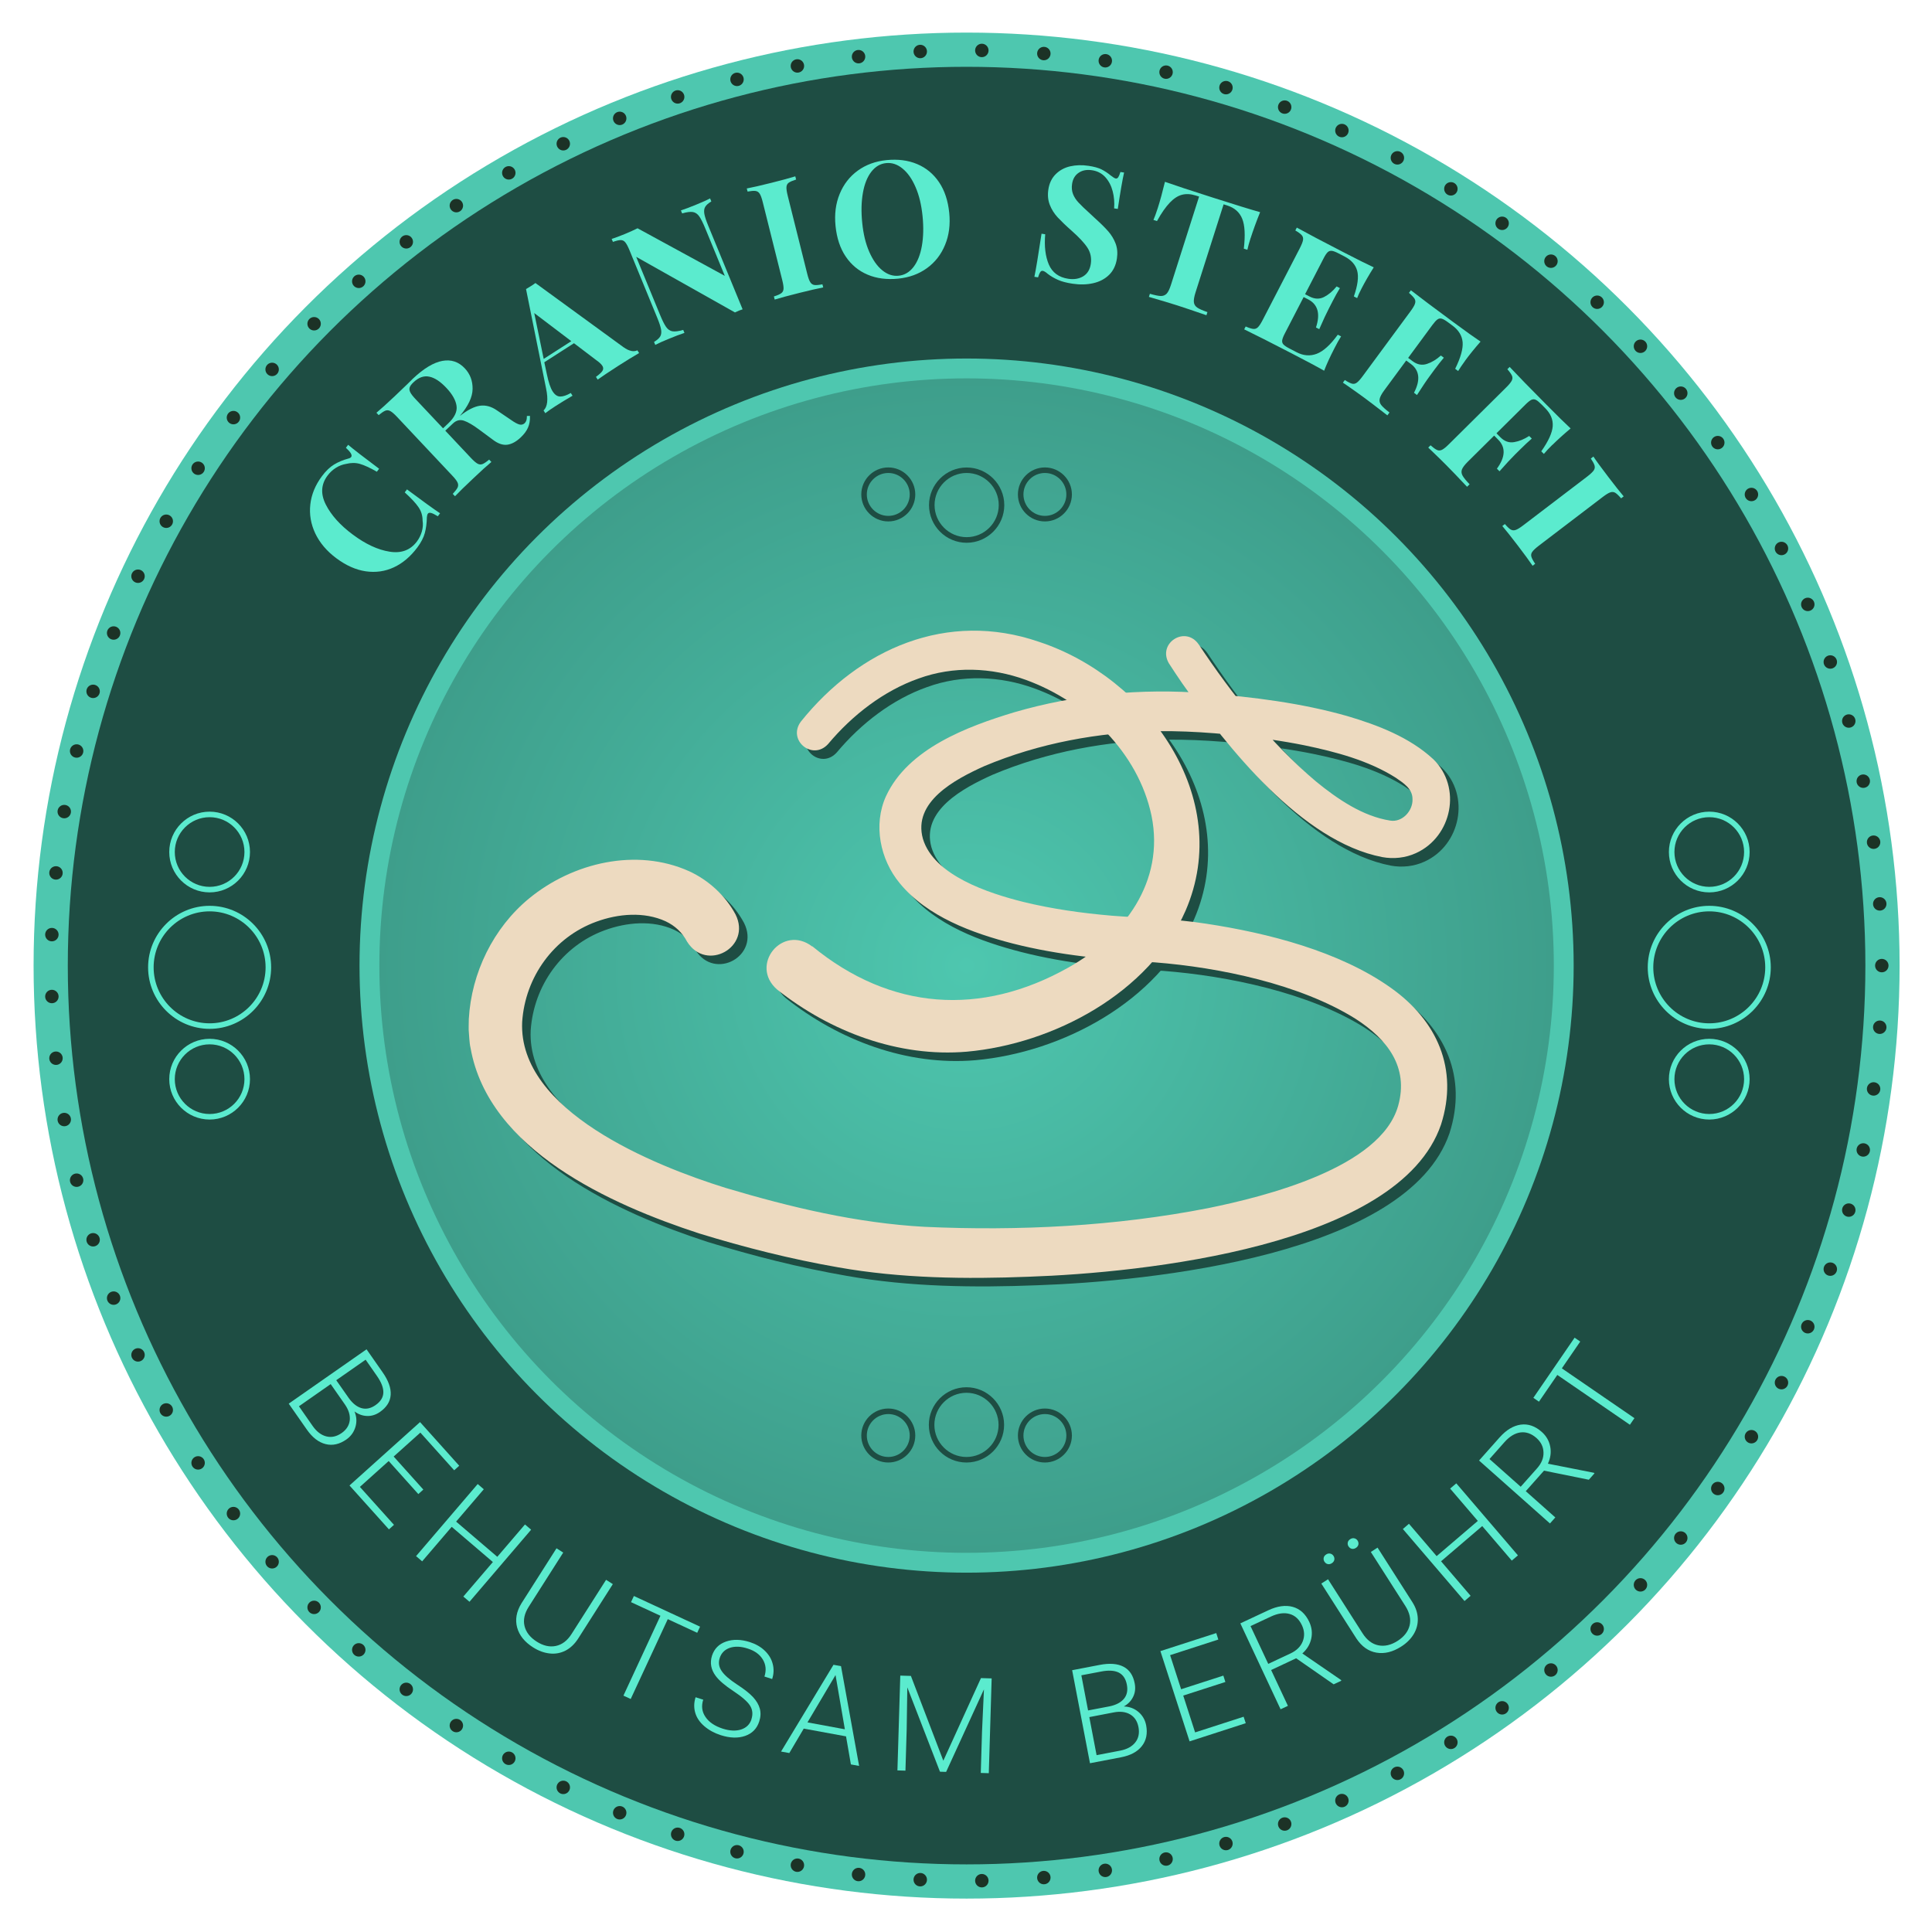 <?xml version="1.0" encoding="UTF-8"?>
<svg id="Ebene_1" data-name="Ebene 1" xmlns="http://www.w3.org/2000/svg" xmlns:xlink="http://www.w3.org/1999/xlink" viewBox="0 0 310.61 310.61">
  <defs>
    <style>
      .cls-1 {
        fill: none;
      }

      .cls-2 {
        fill: #5bebce;
      }

      .cls-3 {
        fill: #4ec7af;
      }

      .cls-4 {
        fill: #1c3226;
      }

      .cls-5 {
        fill: #eddac0;
      }

      .cls-6 {
        fill: #1e4d43;
      }

      .cls-7 {
        fill: url(#Unbenannter_Verlauf_18);
      }
    </style>
    <radialGradient id="Unbenannter_Verlauf_18" data-name="Unbenannter Verlauf 18" cx="155.4" cy="155.24" fx="155.4" fy="155.24" r="94.41" gradientUnits="userSpaceOnUse">
      <stop offset="0" stop-color="#4ec7af"/>
      <stop offset="1" stop-color="#3e9e8b"/>
    </radialGradient>
  </defs>
  <circle class="cls-3" cx="155.4" cy="155.24" r="150"/>
  <circle class="cls-6" cx="155.4" cy="155.24" r="144.5"/>
  <circle class="cls-3" cx="155.4" cy="155.24" r="97.6"/>
  <circle class="cls-7" cx="155.4" cy="155.24" r="94.41"/>
  <g>
    <g>
      <path class="cls-6" d="M194.09,104.97c5.31,8,11.51,15.83,18.82,22.01,3.5,2.87,7.58,5.64,11.98,6.32,1.94.31,3.66-1.59,3.57-3.47,0-1.67-1.47-2.58-2.7-3.43-4.36-2.76-9.63-4.16-14.69-5.21-1.62-.33-3.72-.69-5.37-.92-5.95-.82-12.14-1.42-18.15-1.35-9.53.16-19.17,1.93-27.95,5.63-4.73,2.13-11.52,5.74-9.85,11.68,1.77,5.9,10.6,8.76,16.13,10.14,4.65,1.14,9.46,1.81,14.25,2.22,5.04.39,10.12.49,15.13,1.28,9.91,1.5,21.44,4.43,29.7,10.3,7.43,5.25,10.96,13.06,8.08,22.01-6.73,19.63-48.21,23.83-66.23,24.45-10.16.4-20.61.28-30.69-1.51-7.64-1.33-15.03-3.2-22.38-5.46-14.17-4.63-33.83-13.38-36.72-29.81-.21-.89-.21-2-.3-2.9,0,0,0-.58,0-.58,0,0,.02-1.16.02-1.16.41-7.42,3.94-14.67,9.71-19.41,7.01-5.75,17.23-8.18,25.72-4.36,3.09,1.42,5.82,3.9,7.45,6.94,2.65,5.27-4.7,9.36-7.8,4.36-.76-1.45-1.92-2.53-3.43-3.25-3.47-1.59-7.63-1.23-11.17.07-6.82,2.49-11.42,8.88-11.9,16.1-.67,14.32,21.2,23.1,32.67,26.68,10.48,3.13,21.14,5.67,32.04,6.27,15.16.69,30.67-.09,45.6-3.01,9.2-1.88,27.7-6.49,30.52-16.44,1.76-6.27-1.78-10.74-6.87-14.01-8.88-5.55-21.85-8.25-32.26-9.06-7.68-.42-15.34-1.12-22.83-3.03-6.48-1.67-13.77-4.32-18.16-9.68-3.16-3.81-4.31-9.41-2.22-14,3.55-7.68,13.11-11.22,20.6-13.49,9.97-2.91,20.47-3.89,30.8-3.07,7.66.62,15.37,1.57,22.78,3.68,4.86,1.44,9.97,3.38,13.8,6.92,4.65,4.49,3.04,12.48-2.78,15.11-1.68.77-3.6.97-5.4.64-12.98-2.5-24.9-17.64-32.17-27.93-.74-1.08-1.43-2.11-2.15-3.23-1.89-3.24,2.66-6.16,4.81-3.02h0Z"/>
      <path class="cls-6" d="M131.97,153.5c12.54,10.31,27.12,11.34,41.2,3.41,8.94-5.03,15.5-13.77,13.34-24.4-2.14-10.18-10.59-18.33-20.19-21.83-5.54-2.02-11.65-2.26-17.24-.23-5.58,1.96-10.64,5.85-14.56,10.53-2.49,2.76-6.6-.59-4.39-3.59,9.43-11.75,23.54-17.92,38.3-12.83,17.36,5.71,31.43,25.03,23.55,43.23-5.82,13.24-21.23,21.41-35.16,22.66-11,.94-21.96-3.21-30.49-9.98-4.54-3.92.85-10.57,5.62-6.94h0Z"/>
    </g>
    <g>
      <path class="cls-5" d="M192.72,103.6c5.31,8,11.51,15.83,18.82,22.01,3.5,2.87,7.58,5.64,11.98,6.32,1.94.31,3.66-1.59,3.57-3.47,0-1.67-1.47-2.58-2.7-3.43-4.36-2.76-9.63-4.16-14.69-5.21-1.62-.33-3.72-.69-5.37-.92-5.95-.82-12.14-1.42-18.15-1.35-9.53.16-19.17,1.93-27.95,5.63-4.73,2.13-11.52,5.74-9.85,11.68,1.77,5.9,10.6,8.76,16.13,10.14,4.65,1.14,9.46,1.81,14.25,2.22,5.04.39,10.12.49,15.13,1.28,9.91,1.5,21.44,4.43,29.7,10.3,7.43,5.25,10.96,13.06,8.08,22.01-6.73,19.63-48.21,23.83-66.23,24.45-10.16.4-20.61.28-30.69-1.51-7.64-1.33-15.03-3.2-22.38-5.46-14.17-4.63-33.83-13.38-36.72-29.81-.21-.89-.21-2-.3-2.9,0,0,0-.58,0-.58,0,0,.02-1.16.02-1.16.41-7.42,3.94-14.67,9.71-19.41,7.01-5.75,17.23-8.18,25.72-4.36,3.09,1.42,5.82,3.9,7.45,6.94,2.65,5.27-4.7,9.36-7.8,4.36-.76-1.45-1.92-2.53-3.43-3.25-3.47-1.59-7.63-1.23-11.17.07-6.82,2.49-11.42,8.88-11.9,16.1-.67,14.32,21.2,23.1,32.67,26.68,10.48,3.13,21.14,5.67,32.04,6.27,15.16.69,30.67-.09,45.6-3.01,9.2-1.88,27.7-6.49,30.52-16.44,1.76-6.27-1.78-10.74-6.87-14.01-8.88-5.55-21.85-8.25-32.26-9.06-7.68-.42-15.34-1.12-22.83-3.03-6.48-1.67-13.77-4.32-18.16-9.68-3.16-3.81-4.31-9.41-2.22-14,3.55-7.68,13.11-11.22,20.6-13.49,9.97-2.91,20.47-3.89,30.8-3.07,7.66.62,15.37,1.57,22.78,3.68,4.86,1.44,9.97,3.38,13.8,6.92,4.65,4.49,3.04,12.48-2.78,15.11-1.68.77-3.6.97-5.4.64-12.98-2.5-24.9-17.64-32.17-27.93-.74-1.08-1.43-2.11-2.15-3.23-1.89-3.24,2.66-6.16,4.81-3.02h0Z"/>
      <path class="cls-5" d="M130.59,152.13c12.54,10.31,27.12,11.34,41.2,3.41,8.94-5.03,15.5-13.77,13.34-24.4-2.14-10.18-10.59-18.33-20.19-21.83-5.54-2.02-11.65-2.26-17.24-.23-5.58,1.96-10.64,5.85-14.56,10.53-2.49,2.76-6.6-.59-4.39-3.59,9.43-11.75,23.54-17.92,38.3-12.83,17.36,5.71,31.43,25.03,23.55,43.23-5.82,13.24-21.23,21.41-35.16,22.66-11,.94-21.96-3.21-30.49-9.98-4.54-3.92.85-10.57,5.62-6.94h0Z"/>
    </g>
  </g>
  <g>
    <path class="cls-2" d="M274.8,165.41c-5.45,0-9.89-4.44-9.89-9.89s4.44-9.89,9.89-9.89,9.89,4.44,9.89,9.89-4.44,9.89-9.89,9.89ZM274.8,146.52c-4.96,0-9,4.04-9,9s4.04,9,9,9,9-4.04,9-9-4.04-9-9-9Z"/>
    <path class="cls-2" d="M274.8,179.99c-3.58,0-6.49-2.91-6.49-6.49s2.91-6.49,6.49-6.49,6.49,2.91,6.49,6.49-2.91,6.49-6.49,6.49ZM274.8,167.9c-3.09,0-5.6,2.51-5.6,5.6s2.51,5.6,5.6,5.6,5.6-2.51,5.6-5.6-2.51-5.6-5.6-5.6Z"/>
    <path class="cls-2" d="M274.8,143.47c-3.58,0-6.49-2.91-6.49-6.49s2.91-6.49,6.49-6.49,6.49,2.91,6.49,6.49-2.91,6.49-6.49,6.49ZM274.8,131.38c-3.09,0-5.6,2.51-5.6,5.6s2.51,5.6,5.6,5.6,5.6-2.51,5.6-5.6-2.51-5.6-5.6-5.6Z"/>
  </g>
  <g>
    <path class="cls-2" d="M33.7,165.41c-5.45,0-9.89-4.44-9.89-9.89s4.44-9.89,9.89-9.89,9.89,4.44,9.89,9.89-4.44,9.89-9.89,9.89ZM33.7,146.52c-4.96,0-9,4.04-9,9s4.04,9,9,9,9-4.04,9-9-4.04-9-9-9Z"/>
    <path class="cls-2" d="M33.7,179.99c-3.58,0-6.49-2.91-6.49-6.49s2.91-6.49,6.49-6.49,6.49,2.91,6.49,6.49-2.91,6.49-6.49,6.49ZM33.7,167.9c-3.09,0-5.6,2.51-5.6,5.6s2.51,5.6,5.6,5.6,5.6-2.51,5.6-5.6-2.51-5.6-5.6-5.6Z"/>
    <path class="cls-2" d="M33.7,143.47c-3.58,0-6.49-2.91-6.49-6.49s2.91-6.49,6.49-6.49,6.49,2.91,6.49,6.49-2.91,6.49-6.49,6.49ZM33.7,131.38c-3.09,0-5.6,2.51-5.6,5.6s2.51,5.6,5.6,5.6,5.6-2.51,5.6-5.6-2.51-5.6-5.6-5.6Z"/>
  </g>
  <g>
    <path class="cls-6" d="M155.41,87.26c-3.34,0-6.05-2.72-6.05-6.05s2.72-6.05,6.05-6.05,6.05,2.72,6.05,6.05-2.72,6.05-6.05,6.05ZM155.41,76.04c-2.85,0-5.16,2.32-5.16,5.16s2.32,5.16,5.16,5.16,5.16-2.32,5.16-5.16-2.32-5.16-5.16-5.16Z"/>
    <path class="cls-6" d="M167.99,83.83c-2.39,0-4.34-1.95-4.34-4.34s1.95-4.34,4.34-4.34,4.34,1.95,4.34,4.34-1.95,4.34-4.34,4.34ZM167.99,76.04c-1.9,0-3.45,1.55-3.45,3.45s1.55,3.45,3.45,3.45,3.45-1.55,3.45-3.45-1.55-3.45-3.45-3.45Z"/>
    <path class="cls-6" d="M142.81,83.83c-2.39,0-4.34-1.95-4.34-4.34s1.95-4.34,4.34-4.34,4.34,1.95,4.34,4.34-1.95,4.34-4.34,4.34ZM142.81,76.04c-1.9,0-3.45,1.55-3.45,3.45s1.55,3.45,3.45,3.45,3.45-1.55,3.45-3.45-1.55-3.45-3.45-3.45Z"/>
  </g>
  <g>
    <path class="cls-6" d="M155.38,235.13c-3.34,0-6.05-2.72-6.05-6.05s2.72-6.05,6.05-6.05,6.05,2.72,6.05,6.05-2.72,6.05-6.05,6.05ZM155.38,223.92c-2.85,0-5.16,2.32-5.16,5.16s2.32,5.16,5.16,5.16,5.16-2.32,5.16-5.16-2.32-5.16-5.16-5.16Z"/>
    <path class="cls-6" d="M142.81,235.13c-2.39,0-4.34-1.95-4.34-4.34s1.95-4.34,4.34-4.34,4.34,1.95,4.34,4.34-1.95,4.34-4.34,4.34ZM142.81,227.34c-1.9,0-3.45,1.55-3.45,3.45s1.55,3.45,3.45,3.45,3.45-1.55,3.45-3.45-1.55-3.45-3.45-3.45Z"/>
    <path class="cls-6" d="M167.99,235.13c-2.39,0-4.34-1.95-4.34-4.34s1.95-4.34,4.34-4.34,4.34,1.95,4.34,4.34-1.95,4.34-4.34,4.34ZM167.99,227.34c-1.9,0-3.45,1.55-3.45,3.45s1.55,3.45,3.45,3.45,3.45-1.55,3.45-3.45-1.55-3.45-3.45-3.45Z"/>
  </g>
  <g>
    <path class="cls-2" d="M53.7,74.69c.67-.41,1.43-.73,2.28-.96.24-.06.4-.14.48-.26.21-.28-.07-.77-.85-1.48l.36-.48c.9.76,2.56,2.04,4.98,3.85l-.36.48c-1.12-.64-2.03-1.06-2.73-1.26-.7-.2-1.43-.19-2.21,0-.59.1-1.15.31-1.66.64-.52.33-.96.74-1.33,1.24-1.05,1.4-1.14,2.96-.28,4.66.86,1.7,2.31,3.32,4.36,4.84,2.03,1.51,3.99,2.43,5.88,2.73,1.89.31,3.36-.24,4.41-1.64.35-.47.62-1.01.79-1.6.17-.6.21-1.18.12-1.75,0-.8-.22-1.53-.66-2.16-.43-.64-1.17-1.43-2.21-2.38l.36-.48c2.52,1.88,4.29,3.16,5.32,3.84l-.36.48c-.48-.29-.84-.47-1.08-.53-.24-.06-.42-.03-.52.11-.08.11-.14.3-.16.56-.02.96-.13,1.81-.33,2.55-.2.74-.6,1.51-1.2,2.32-1.1,1.47-2.36,2.54-3.78,3.2-1.42.66-2.93.87-4.52.64-1.59-.23-3.17-.94-4.74-2.11-1.53-1.14-2.65-2.47-3.37-3.97-.71-1.51-.98-3.06-.8-4.67.18-1.61.81-3.13,1.88-4.56.62-.83,1.27-1.45,1.94-1.86Z"/>
    <path class="cls-2" d="M85.2,66.86c.03.71-.07,1.34-.31,1.88-.23.54-.63,1.07-1.18,1.59-.73.69-1.46,1.08-2.17,1.17-.71.09-1.49-.18-2.31-.81l-2.12-1.57c-1.03-.77-1.87-1.26-2.51-1.48-.64-.22-1.24-.07-1.78.44l-1.23,1.16,4.1,4.36c.45.48.81.79,1.08.94.27.15.54.17.8.07.26-.1.62-.34,1.07-.72l.36.38c-.72.6-1.69,1.48-2.91,2.64-1.35,1.27-2.33,2.23-2.94,2.87l-.36-.38c.39-.42.65-.76.78-1.02.12-.26.12-.53-.01-.81-.13-.28-.42-.66-.88-1.14l-8.84-9.4c-.45-.48-.81-.79-1.09-.94-.27-.15-.54-.17-.81-.06-.27.11-.62.35-1.06.71l-.36-.38c.68-.57,1.66-1.45,2.93-2.65l2.09-2c.24-.25.53-.53.85-.84,1.74-1.64,3.32-2.59,4.73-2.85,1.41-.26,2.62.14,3.62,1.21.84.9,1.26,2,1.24,3.3-.01,1.3-.7,2.75-2.05,4.35,1.23-.97,2.31-1.52,3.23-1.65.92-.13,1.84.12,2.74.75l2.27,1.54c.58.41,1.03.65,1.35.73.32.08.6,0,.84-.22.14-.15.23-.31.28-.48.05-.16.07-.39.07-.67l.48-.02ZM65.86,62.3c-.07.24-.04.5.11.79.15.29.44.66.87,1.11l4.39,4.66.81-.77c1.04-.97,1.49-1.92,1.36-2.83s-.67-1.87-1.61-2.87c-.97-1.04-1.89-1.65-2.76-1.83-.87-.19-1.72.11-2.55.9-.34.32-.55.6-.62.84Z"/>
    <path class="cls-2" d="M101.52,56.43c.39.06.7.02.95-.11l.28.44c-.9.52-2.03,1.21-3.37,2.07-1.49.96-2.58,1.69-3.29,2.2l-.28-.44c.54-.39.89-.71,1.05-.97.16-.26.16-.53-.02-.81-.17-.26-.48-.56-.94-.88l-3.62-2.75-4.77,3.06.4,1.88c.27,1.31.58,2.25.95,2.82.35.54.75.81,1.22.81.46,0,1.03-.19,1.69-.57l.28.44c-1.02.59-1.94,1.15-2.76,1.68-.67.43-1.21.81-1.62,1.13l-.28-.44c.63-.59.77-1.76.41-3.51l-3.23-16.01c.17-.09.43-.25.78-.47s.59-.39.73-.5l14.12,10.29c.5.36.94.57,1.33.63ZM91.85,54.85l-5.96-4.52,1.52,7.37,4.44-2.85Z"/>
    <path class="cls-2" d="M114.37,32.38c-.5.3-.83.59-1,.89-.17.29-.21.67-.13,1.12.08.45.29,1.09.63,1.91l5.52,13.43-.59.21-.64.29-15.88-8.94,3.8,9.24c.39.95.72,1.62,1,2.02.28.4.62.64,1.02.71.4.07.98,0,1.74-.22l.2.48c-.65.21-1.52.54-2.63,1-.88.36-1.57.67-2.06.93l-.2-.48c.5-.3.83-.59,1-.89.17-.29.21-.67.13-1.12-.08-.45-.29-1.09-.63-1.91l-4.45-10.83c-.25-.61-.48-1.03-.68-1.27-.2-.24-.44-.35-.73-.35-.29,0-.7.1-1.25.29l-.2-.48c.53-.16,1.24-.43,2.12-.79.8-.33,1.48-.64,2.04-.92l14.03,7.65-3.1-7.53c-.39-.95-.72-1.62-1-2.02-.28-.4-.62-.64-1.02-.71-.4-.07-.98,0-1.74.22l-.2-.48c.65-.21,1.52-.54,2.63-1,.9-.37,1.59-.68,2.06-.93l.2.48Z"/>
    <path class="cls-2" d="M128,28.86c-.56.18-.96.35-1.19.51-.23.16-.35.4-.37.71-.02.31.05.78.21,1.42l3.13,12.52c.16.64.32,1.09.49,1.35.16.26.39.41.66.45.28.04.71,0,1.29-.11l.13.5c-.92.18-2.2.47-3.83.88-1.8.45-3.12.81-3.97,1.07l-.13-.5c.55-.17.94-.34,1.17-.51.24-.17.36-.4.38-.71.02-.31-.05-.78-.21-1.42l-3.13-12.52c-.16-.64-.32-1.09-.49-1.35-.16-.26-.39-.41-.68-.45-.29-.04-.71,0-1.27.1l-.13-.5c.87-.16,2.21-.47,4.01-.92,1.63-.41,2.9-.75,3.79-1.03l.13.5Z"/>
    <path class="cls-2" d="M147.45,26.38c1.45.61,2.62,1.58,3.52,2.91.9,1.33,1.44,2.97,1.64,4.92.19,1.9-.03,3.62-.67,5.16-.63,1.54-1.6,2.79-2.91,3.74-1.31.95-2.85,1.51-4.63,1.69-1.83.18-3.47-.03-4.91-.64-1.45-.61-2.62-1.58-3.52-2.91-.9-1.33-1.44-2.97-1.64-4.92-.19-1.9.03-3.62.67-5.16.63-1.54,1.6-2.79,2.91-3.74,1.31-.95,2.85-1.51,4.63-1.69,1.83-.18,3.47.03,4.91.64ZM140.08,27.62c-.65.84-1.1,1.97-1.35,3.39-.25,1.42-.29,3.02-.11,4.8.18,1.8.55,3.35,1.13,4.67.58,1.32,1.27,2.31,2.1,2.98.82.67,1.69.96,2.61.87.95-.09,1.75-.56,2.4-1.4.65-.84,1.1-1.97,1.35-3.39.25-1.42.29-3.02.11-4.8-.18-1.79-.55-3.35-1.13-4.67-.57-1.32-1.27-2.31-2.1-2.98-.82-.67-1.69-.96-2.61-.87-.95.09-1.75.56-2.4,1.4Z"/>
    <path class="cls-2" d="M177.06,27.22c.51.25,1.01.58,1.51.99.17.13.33.24.46.33.14.09.25.14.36.16.15.02.29-.05.4-.22.11-.17.22-.44.34-.83l.59.09c-.26,1.14-.6,3.09-1.01,5.85l-.59-.09c.07-.94,0-1.85-.23-2.74-.23-.89-.62-1.65-1.18-2.27s-1.28-.99-2.13-1.12c-.84-.13-1.56,0-2.15.4-.59.39-.95.99-1.07,1.8-.09.6-.04,1.14.15,1.63.19.48.49.95.9,1.38.41.44,1.04,1.05,1.91,1.83l.74.69c.91.82,1.62,1.52,2.13,2.11.51.59.9,1.24,1.17,1.95.27.72.34,1.51.21,2.39-.16,1.1-.59,1.98-1.26,2.64-.68.66-1.53,1.11-2.56,1.34-1.03.23-2.13.26-3.31.08-.96-.14-1.75-.35-2.35-.62-.61-.27-1.16-.59-1.64-.96-.34-.3-.61-.46-.82-.49-.15-.02-.29.05-.4.22-.11.17-.22.44-.34.83l-.59-.09c.23-1.07.61-3.38,1.15-6.93l.59.09c-.17,1.94.03,3.56.58,4.86.56,1.3,1.6,2.07,3.13,2.3.93.14,1.73,0,2.4-.4.67-.41,1.08-1.07,1.22-2,.14-.96-.04-1.83-.55-2.61-.51-.78-1.38-1.7-2.58-2.76-.93-.82-1.66-1.53-2.21-2.12-.54-.59-.96-1.25-1.25-1.99-.29-.74-.37-1.55-.24-2.44.15-1.03.55-1.86,1.18-2.49.63-.63,1.41-1.06,2.33-1.27.93-.21,1.91-.24,2.96-.08.89.13,1.59.33,2.1.58Z"/>
    <path class="cls-2" d="M201.07,38.25c-.25.78-.42,1.41-.53,1.91l-.57-.18c.25-2.16.17-3.76-.26-4.81-.42-1.05-1.23-1.76-2.42-2.14l-.57-.18-4.51,14.15c-.22.69-.31,1.22-.27,1.58.04.36.22.65.54.87.32.22.87.46,1.64.73l-.16.5c-2.07-.71-3.63-1.24-4.69-1.58-1.04-.33-2.56-.79-4.56-1.37l.16-.5c.78.23,1.37.35,1.76.36.39,0,.7-.13.95-.39.24-.27.47-.75.69-1.45l4.51-14.15-.55-.17c-.79-.25-1.52-.29-2.19-.12s-1.32.59-1.97,1.27c-.65.68-1.34,1.66-2.06,2.96l-.57-.18c.2-.46.43-1.08.68-1.86.4-1.24.78-2.66,1.17-4.27,1.49.53,4.03,1.37,7.64,2.52,3.6,1.15,6.16,1.94,7.66,2.36-.62,1.53-1.12,2.92-1.52,4.16Z"/>
    <path class="cls-2" d="M212.86,59.59c-1.02-.59-2.78-1.52-5.26-2.81-3.36-1.74-5.88-3.01-7.57-3.83l.24-.46c.52.23.93.36,1.22.39.29.03.54-.06.76-.28s.48-.62.78-1.21l5.93-11.46c.3-.59.48-1.03.53-1.34.05-.31-.02-.57-.21-.78-.19-.22-.53-.47-1.03-.76l.24-.46c1.64.91,4.14,2.23,7.5,3.96,2.26,1.17,3.89,1.98,4.87,2.43-.77,1.22-1.41,2.34-1.93,3.34-.35.68-.6,1.21-.74,1.61l-.53-.27c.62-1.77.8-3.14.54-4.11-.26-.97-.93-1.74-2.03-2.31l-.95-.49c-.48-.25-.84-.39-1.1-.42-.26-.03-.48.04-.67.22-.19.18-.42.52-.67,1.02l-2.96,5.73.74.38c.82.42,1.59.44,2.33.06.73-.38,1.4-.95,2-1.69l.53.27c-.38.62-.78,1.34-1.19,2.14l-.57,1.11c-.41.79-.93,1.9-1.56,3.35l-.53-.27c.73-2.2.31-3.7-1.24-4.51l-.74-.38-3.01,5.82c-.26.49-.4.87-.44,1.13-.04.26.03.49.21.68.18.19.5.41.98.65l1.13.59c1.09.57,2.17.65,3.23.25,1.06-.4,2.19-1.42,3.39-3.07l.53.27c-.31.48-.67,1.12-1.07,1.91-.73,1.42-1.28,2.62-1.65,3.6Z"/>
    <path class="cls-2" d="M235.54,58.01c-.48.66-.85,1.2-1.11,1.64l-.48-.36c.88-1.78,1.28-3.2,1.2-4.26-.09-1.05-.63-1.95-1.64-2.69l-.69-.51c-.43-.32-.77-.52-1.02-.59-.25-.07-.48-.04-.7.12-.22.15-.49.45-.82.9l-3.89,5.28.73.54c.74.55,1.5.69,2.29.43.79-.26,1.53-.71,2.24-1.35l.48.35c-.47.56-.98,1.2-1.51,1.92l-.74,1.01c-.53.71-1.21,1.73-2.07,3.07l-.48-.36c1.07-2.06.89-3.61-.52-4.65l-.73-.54-3.55,4.82c-.41.56-.65,1.01-.72,1.36-.07.35.01.67.25.98.24.3.68.71,1.33,1.2l-.34.46c-1.69-1.31-2.95-2.27-3.79-2.89-.7-.51-1.59-1.15-2.67-1.9l-.69-.47.31-.42c.48.31.86.5,1.14.58.28.08.54.02.79-.16.25-.18.57-.54.96-1.07l7.66-10.39c.39-.53.64-.94.73-1.24.1-.29.07-.56-.08-.81-.16-.24-.45-.55-.89-.92l.31-.42c1.48,1.15,3.74,2.85,6.78,5.09,2.05,1.51,3.53,2.57,4.42,3.16-.97,1.11-1.8,2.14-2.49,3.08Z"/>
    <path class="cls-2" d="M249.56,71.53c-.58.57-1.03,1.06-1.35,1.45l-.42-.42c1.15-1.63,1.76-2.97,1.84-4.02s-.32-2.03-1.2-2.91l-.6-.61c-.38-.38-.68-.63-.92-.74-.23-.11-.47-.11-.71,0-.24.12-.56.37-.95.76l-4.66,4.62.64.65c.65.65,1.38.91,2.2.77.82-.14,1.62-.47,2.42-.99l.42.42c-.55.48-1.15,1.03-1.79,1.67l-.89.88c-.63.62-1.47,1.53-2.51,2.71l-.42-.42c1.37-1.87,1.44-3.43.2-4.67l-.64-.65-4.25,4.21c-.49.49-.8.9-.93,1.23-.12.33-.09.66.1,1,.19.34.56.8,1.13,1.39l-.41.4c-1.46-1.55-2.56-2.7-3.3-3.44-.61-.62-1.39-1.38-2.34-2.29l-.6-.57.37-.37c.43.38.77.63,1.04.75.26.12.53.11.81-.03.28-.14.65-.44,1.12-.91l9.16-9.08c.47-.46.77-.83.92-1.11.14-.28.16-.55.04-.81-.12-.26-.36-.61-.74-1.04l.37-.37c1.28,1.37,3.25,3.39,5.92,6.08,1.79,1.81,3.09,3.08,3.88,3.81-1.13.95-2.11,1.84-2.94,2.66Z"/>
    <path class="cls-2" d="M260.62,80.11c-.39-.45-.7-.74-.94-.89-.24-.14-.51-.16-.8-.06-.29.1-.7.35-1.22.75l-10.26,7.82c-.52.4-.87.73-1.05.98-.18.25-.23.52-.15.79.07.27.28.65.61,1.14l-.41.32c-.53-.78-1.3-1.83-2.32-3.17-1.13-1.48-1.98-2.55-2.55-3.22l.41-.32c.37.43.68.73.93.88.25.15.51.17.81.07.29-.1.7-.35,1.22-.75l10.26-7.82c.52-.4.87-.73,1.05-.98s.23-.52.15-.8c-.08-.28-.28-.65-.6-1.13l.41-.32c.49.74,1.3,1.84,2.43,3.32,1.02,1.34,1.83,2.36,2.44,3.08l-.41.32Z"/>
  </g>
  <g>
    <path class="cls-2" d="M46.43,225.66l12.5-8.73,2.58,3.69c.94,1.34,1.37,2.55,1.3,3.63-.07,1.08-.64,1.99-1.72,2.75-.65.45-1.33.67-2.06.65-.72-.02-1.4-.26-2.04-.73.35.84.4,1.67.15,2.5s-.73,1.5-1.46,2.01c-1.1.77-2.22,1.02-3.33.74-1.12-.28-2.12-1.05-3.01-2.32l-2.92-4.18ZM53.17,222.52l-5.11,3.57,2.21,3.17c.63.9,1.36,1.46,2.19,1.67.83.21,1.65.03,2.47-.54.77-.54,1.2-1.22,1.3-2.04.09-.82-.17-1.68-.79-2.57l-2.27-3.25ZM54.06,221.9l2.02,2.88c.63.87,1.32,1.41,2.05,1.61.74.21,1.49.04,2.25-.49.8-.56,1.22-1.22,1.25-1.99.03-.77-.31-1.66-1.01-2.67l-1.84-2.64-4.71,3.29Z"/>
    <path class="cls-2" d="M67.25,240.2l-4.76-5.31-4.63,4.16,5.48,6.1-.81.73-6.34-7.06,11.34-10.19,6.3,7.02-.81.73-5.44-6.06-4.29,3.85,4.77,5.31-.81.73Z"/>
    <path class="cls-2" d="M75.48,257.52l-.99-.84,4.75-5.55-6.62-5.66-4.75,5.55-.98-.84,9.91-11.59.98.84-4.45,5.2,6.62,5.66,4.45-5.2.99.84-9.91,11.59Z"/>
    <path class="cls-2" d="M98.52,254.69l-5.59,8.78c-.56.86-1.23,1.49-2.01,1.9-.79.4-1.63.56-2.54.46s-1.8-.42-2.69-.99c-1.35-.86-2.2-1.92-2.55-3.18-.34-1.26-.12-2.55.69-3.88l5.64-8.86,1.08.69-5.54,8.7c-.69,1.08-.92,2.12-.68,3.11.24.99.89,1.82,1.95,2.5,1.06.68,2.09.91,3.09.7,1-.21,1.84-.85,2.52-1.92l5.55-8.71,1.1.7Z"/>
    <path class="cls-2" d="M112.1,262.51l-4.74-2.2-5.96,12.84-1.17-.54,5.95-12.84-4.73-2.19.46-.99,10.64,4.93-.46.99Z"/>
    <path class="cls-2" d="M120.81,276.39c.26-.8.18-1.53-.23-2.18-.41-.65-1.31-1.43-2.67-2.33-1.37-.9-2.32-1.72-2.85-2.44-.76-1.02-.95-2.1-.59-3.25.36-1.11,1.1-1.87,2.24-2.27,1.14-.4,2.42-.37,3.84.08.96.31,1.77.77,2.41,1.39.64.62,1.07,1.32,1.27,2.12.21.8.18,1.61-.09,2.43l-1.24-.4c.32-.99.24-1.9-.25-2.72-.48-.82-1.3-1.42-2.44-1.78-1.11-.36-2.07-.39-2.89-.11-.82.29-1.35.83-1.61,1.63-.24.74-.14,1.44.31,2.09.44.66,1.26,1.37,2.45,2.15,1.19.77,2.06,1.46,2.61,2.06.55.6.91,1.22,1.08,1.86.17.64.14,1.32-.1,2.05-.37,1.14-1.12,1.91-2.25,2.31-1.14.4-2.45.36-3.95-.12-1.02-.33-1.9-.81-2.64-1.45-.74-.64-1.22-1.36-1.45-2.16-.23-.8-.21-1.63.06-2.48l1.23.39c-.33,1.02-.21,1.95.37,2.79.57.84,1.5,1.46,2.77,1.87,1.13.36,2.12.4,2.96.13.84-.28,1.4-.83,1.66-1.65Z"/>
    <path class="cls-2" d="M136.03,279.16l-6.81-1.25-2.32,3.93-1.33-.24,8.43-13.95,1.21.22,2.91,16.04-1.32-.24-.78-4.5ZM129.82,276.91l6.01,1.11-1.5-8.72-4.51,7.61Z"/>
    <path class="cls-2" d="M146.45,269.45l5.21,13.62,6.05-13.28,1.72.05-.46,15.24-1.29-.04.2-6.64.31-6.8-6.08,13.27-.99-.03-5.25-13.56-.1,6.71-.2,6.68-1.29-.04.46-15.24,1.71.05Z"/>
    <path class="cls-2" d="M175.24,283.49l-2.87-14.97,4.42-.85c1.6-.31,2.88-.21,3.84.29.96.5,1.56,1.4,1.8,2.69.15.78.07,1.49-.25,2.14-.31.65-.81,1.17-1.5,1.56.91.03,1.69.32,2.35.88.66.56,1.07,1.28,1.24,2.15.25,1.32.02,2.44-.69,3.34-.71.91-1.83,1.51-3.35,1.8l-5.01.96ZM174.93,274.99l3.46-.66c1.05-.22,1.82-.63,2.31-1.22.49-.59.64-1.34.47-2.25-.18-.96-.62-1.61-1.31-1.96-.69-.34-1.64-.4-2.85-.16l-3.16.6,1.08,5.65ZM175.13,276.06l1.17,6.12,3.8-.73c1.08-.21,1.89-.65,2.42-1.32.53-.67.7-1.5.51-2.48-.18-.92-.62-1.6-1.33-2.02-.71-.42-1.6-.53-2.67-.32l-3.9.75Z"/>
    <path class="cls-2" d="M197.02,270.41l-6.79,2.19,1.91,5.92,7.8-2.52.34,1.04-9.03,2.92-4.69-14.51,8.98-2.9.33,1.04-7.75,2.51,1.77,5.48,6.79-2.19.33,1.04Z"/>
    <path class="cls-2" d="M208.37,266.61l-4.01,1.88,2.7,5.76-1.18.55-6.47-13.81,4.49-2.1c1.47-.69,2.79-.87,3.95-.55,1.16.33,2.04,1.13,2.64,2.41.41.88.52,1.79.32,2.7-.2.92-.68,1.71-1.43,2.38l6.21,4.26.06.12-1.24.58-6.03-4.19ZM203.9,267.5l3.57-1.67c.98-.46,1.64-1.11,1.97-1.94.33-.84.29-1.7-.12-2.58-.46-.98-1.12-1.59-1.99-1.83-.87-.25-1.87-.11-2.99.41l-3.29,1.54,2.85,6.08Z"/>
    <path class="cls-2" d="M221.47,248.81l5.6,8.77c.55.87.84,1.74.87,2.63.03.88-.18,1.71-.65,2.5-.47.78-1.14,1.46-2.03,2.02-1.35.86-2.67,1.19-3.96.97s-2.36-.97-3.22-2.26l-5.65-8.85,1.08-.69,5.55,8.69c.69,1.08,1.54,1.73,2.54,1.93,1,.2,2.03-.03,3.09-.71,1.06-.68,1.7-1.51,1.94-2.5.23-.99,0-2.02-.68-3.1l-5.56-8.7,1.09-.7ZM212.94,251.09c-.13-.2-.17-.41-.13-.63.04-.22.17-.4.4-.55.22-.14.45-.19.67-.13.22.05.4.18.52.38.12.19.16.4.12.62-.05.22-.18.4-.4.54-.22.14-.44.19-.66.14-.22-.05-.39-.18-.51-.37ZM216.81,248.63c-.13-.2-.17-.41-.13-.63.04-.22.17-.4.4-.55.22-.14.45-.19.67-.13.22.05.4.18.52.38.12.19.16.4.12.62-.05.22-.18.4-.4.54-.22.14-.44.19-.66.14-.22-.05-.39-.18-.51-.37Z"/>
    <path class="cls-2" d="M244.04,250.06l-.99.84-4.75-5.55-6.62,5.66,4.75,5.55-.98.84-9.91-11.58.98-.84,4.45,5.2,6.62-5.66-4.45-5.2.99-.84,9.91,11.58Z"/>
    <path class="cls-2" d="M248.24,236.43l-2.94,3.31,4.75,4.22-.86.97-11.4-10.12,3.29-3.7c1.08-1.22,2.22-1.9,3.41-2.07,1.2-.16,2.32.23,3.38,1.17.73.65,1.18,1.43,1.36,2.36.18.92.05,1.84-.37,2.75l7.39,1.46.1.09-.91,1.03-7.2-1.46ZM244.49,239.02l2.62-2.95c.72-.81,1.07-1.66,1.04-2.56-.02-.9-.4-1.67-1.13-2.32-.81-.71-1.66-1.01-2.56-.9-.9.12-1.76.64-2.58,1.56l-2.41,2.72,5.02,4.46Z"/>
    <path class="cls-2" d="M254.06,215.68l-2.96,4.31,11.67,8.01-.73,1.06-11.67-8.01-2.95,4.3-.9-.62,6.63-9.67.9.62Z"/>
  </g>
  <g>
    <circle class="cls-1" cx="155.4" cy="155.24" r="147.14"/>
    <circle class="cls-4" cx="302.54" cy="155.24" r="1.08"/>
    <circle class="cls-4" cx="302.21" cy="165.15" r="1.08"/>
    <circle class="cls-4" cx="301.22" cy="175.07" r="1.08"/>
    <circle class="cls-4" cx="299.56" cy="184.88" r="1.08"/>
    <circle class="cls-4" cx="297.23" cy="194.55" r="1.08"/>
    <circle class="cls-4" cx="294.26" cy="204.04" r="1.08"/>
    <circle class="cls-4" cx="290.64" cy="213.3" r="1.08"/>
    <circle class="cls-4" cx="286.41" cy="222.29" r="1.08"/>
    <circle class="cls-4" cx="281.58" cy="230.98" r="1.08"/>
    <circle class="cls-4" cx="276.17" cy="239.31" r="1.08"/>
    <circle class="cls-4" cx="270.22" cy="247.27" r="1.08"/>
    <circle class="cls-4" cx="263.74" cy="254.8" r="1.08"/>
    <circle class="cls-4" cx="256.78" cy="261.89" r="1.08"/>
    <circle class="cls-4" cx="249.35" cy="268.49" r="1.08"/>
    <circle class="cls-4" cx="241.5" cy="274.57" r="1.08"/>
    <circle class="cls-4" cx="233.26" cy="280.12" r="1.08"/>
    <circle class="cls-4" cx="224.66" cy="285.1" r="1.08"/>
    <circle class="cls-4" cx="215.74" cy="289.48" r="1.08"/>
    <circle class="cls-4" cx="206.54" cy="293.25" r="1.08"/>
    <circle class="cls-4" cx="197.1" cy="296.39" r="1.08"/>
    <circle class="cls-4" cx="187.47" cy="298.88" r="1.08"/>
    <circle class="cls-4" cx="177.7" cy="300.7" r="1.08"/>
    <circle class="cls-4" cx="167.82" cy="301.86" r="1.08"/>
    <circle class="cls-4" cx="157.85" cy="302.36" r="1.08"/>
    <circle class="cls-4" cx="147.95" cy="302.2" r="1.08"/>
    <circle class="cls-4" cx="138.03" cy="301.37" r="1.08"/>
    <circle class="cls-4" cx="128.2" cy="299.87" r="1.08"/>
    <circle class="cls-4" cx="118.49" cy="297.71" r="1.08"/>
    <circle class="cls-4" cx="108.95" cy="294.9" r="1.08"/>
    <circle class="cls-4" cx="99.63" cy="291.44" r="1.08"/>
    <circle class="cls-4" cx="90.56" cy="287.36" r="1.08"/>
    <circle class="cls-4" cx="81.8" cy="282.68" r="1.08"/>
    <circle class="cls-4" cx="73.37" cy="277.42" r="1.08"/>
    <circle class="cls-4" cx="65.32" cy="271.6" r="1.08"/>
    <circle class="cls-4" cx="57.68" cy="265.25" r="1.08"/>
    <circle class="cls-4" cx="50.5" cy="258.42" r="1.08"/>
    <circle class="cls-4" cx="43.75" cy="251.09" r="1.08"/>
    <circle class="cls-4" cx="37.53" cy="243.34" r="1.08"/>
    <circle class="cls-4" cx="31.85" cy="235.19" r="1.08"/>
    <circle class="cls-4" cx="26.73" cy="226.68" r="1.08"/>
    <circle class="cls-4" cx="22.19" cy="217.83" r="1.08"/>
    <circle class="cls-4" cx="18.27" cy="208.7" r="1.08"/>
    <circle class="cls-4" cx="14.97" cy="199.32" r="1.08"/>
    <circle class="cls-4" cx="12.32" cy="189.74" r="1.08"/>
    <circle class="cls-4" cx="10.33" cy="179.99" r="1.08"/>
    <circle class="cls-4" cx="9" cy="170.13" r="1.08"/>
    <circle class="cls-4" cx="8.34" cy="160.21" r="1.08"/>
    <circle class="cls-4" cx="8.34" cy="150.26" r="1.08"/>
    <circle class="cls-4" cx="9" cy="140.34" r="1.08"/>
    <circle class="cls-4" cx="10.33" cy="130.48" r="1.08"/>
    <circle class="cls-4" cx="12.32" cy="120.74" r="1.08"/>
    <circle class="cls-4" cx="14.97" cy="111.15" r="1.08"/>
    <circle class="cls-4" cx="18.27" cy="101.77" r="1.08"/>
    <circle class="cls-4" cx="22.19" cy="92.64" r="1.08"/>
    <circle class="cls-4" cx="26.73" cy="83.8" r="1.08"/>
    <circle class="cls-4" cx="31.85" cy="75.28" r="1.08"/>
    <circle class="cls-4" cx="37.53" cy="67.14" r="1.08"/>
    <circle class="cls-4" cx="43.75" cy="59.39" r="1.08"/>
    <circle class="cls-4" cx="50.5" cy="52.05" r="1.08"/>
    <circle class="cls-4" cx="57.68" cy="45.23" r="1.08"/>
    <circle class="cls-4" cx="65.32" cy="38.88" r="1.08"/>
    <circle class="cls-4" cx="73.37" cy="33.06" r="1.08"/>
    <circle class="cls-4" cx="81.8" cy="27.79" r="1.08"/>
    <circle class="cls-4" cx="90.56" cy="23.11" r="1.08"/>
    <circle class="cls-4" cx="99.63" cy="19.03" r="1.08"/>
    <circle class="cls-4" cx="108.95" cy="15.58" r="1.08"/>
    <circle class="cls-4" cx="118.49" cy="12.76" r="1.08"/>
    <circle class="cls-4" cx="128.2" cy="10.6" r="1.08"/>
    <circle class="cls-4" cx="138.03" cy="9.11" r="1.08"/>
    <circle class="cls-4" cx="147.95" cy="8.28" r="1.08"/>
    <circle class="cls-4" cx="157.85" cy="8.11" r="1.08"/>
    <circle class="cls-4" cx="167.82" cy="8.61" r="1.08"/>
    <circle class="cls-4" cx="177.7" cy="9.77" r="1.08"/>
    <circle class="cls-4" cx="187.47" cy="11.6" r="1.08"/>
    <circle class="cls-4" cx="197.1" cy="14.09" r="1.08"/>
    <circle class="cls-4" cx="206.54" cy="17.22" r="1.08"/>
    <circle class="cls-4" cx="215.74" cy="20.99" r="1.08"/>
    <circle class="cls-4" cx="224.66" cy="25.38" r="1.08"/>
    <circle class="cls-4" cx="233.26" cy="30.36" r="1.08"/>
    <circle class="cls-4" cx="241.5" cy="35.9" r="1.08"/>
    <circle class="cls-4" cx="249.35" cy="41.99" r="1.08"/>
    <circle class="cls-4" cx="256.78" cy="48.59" r="1.08"/>
    <circle class="cls-4" cx="263.74" cy="55.67" r="1.08"/>
    <circle class="cls-4" cx="270.22" cy="63.21" r="1.08"/>
    <circle class="cls-4" cx="276.17" cy="71.16" r="1.08"/>
    <circle class="cls-4" cx="281.58" cy="79.5" r="1.08"/>
    <circle class="cls-4" cx="286.41" cy="88.18" r="1.08"/>
    <circle class="cls-4" cx="290.64" cy="97.17" r="1.08"/>
    <circle class="cls-4" cx="294.26" cy="106.43" r="1.08"/>
    <circle class="cls-4" cx="297.23" cy="115.92" r="1.08"/>
    <circle class="cls-4" cx="299.56" cy="125.59" r="1.08"/>
    <circle class="cls-4" cx="301.22" cy="135.4" r="1.08"/>
    <circle class="cls-4" cx="302.21" cy="145.32" r="1.08"/>
  </g>
</svg>